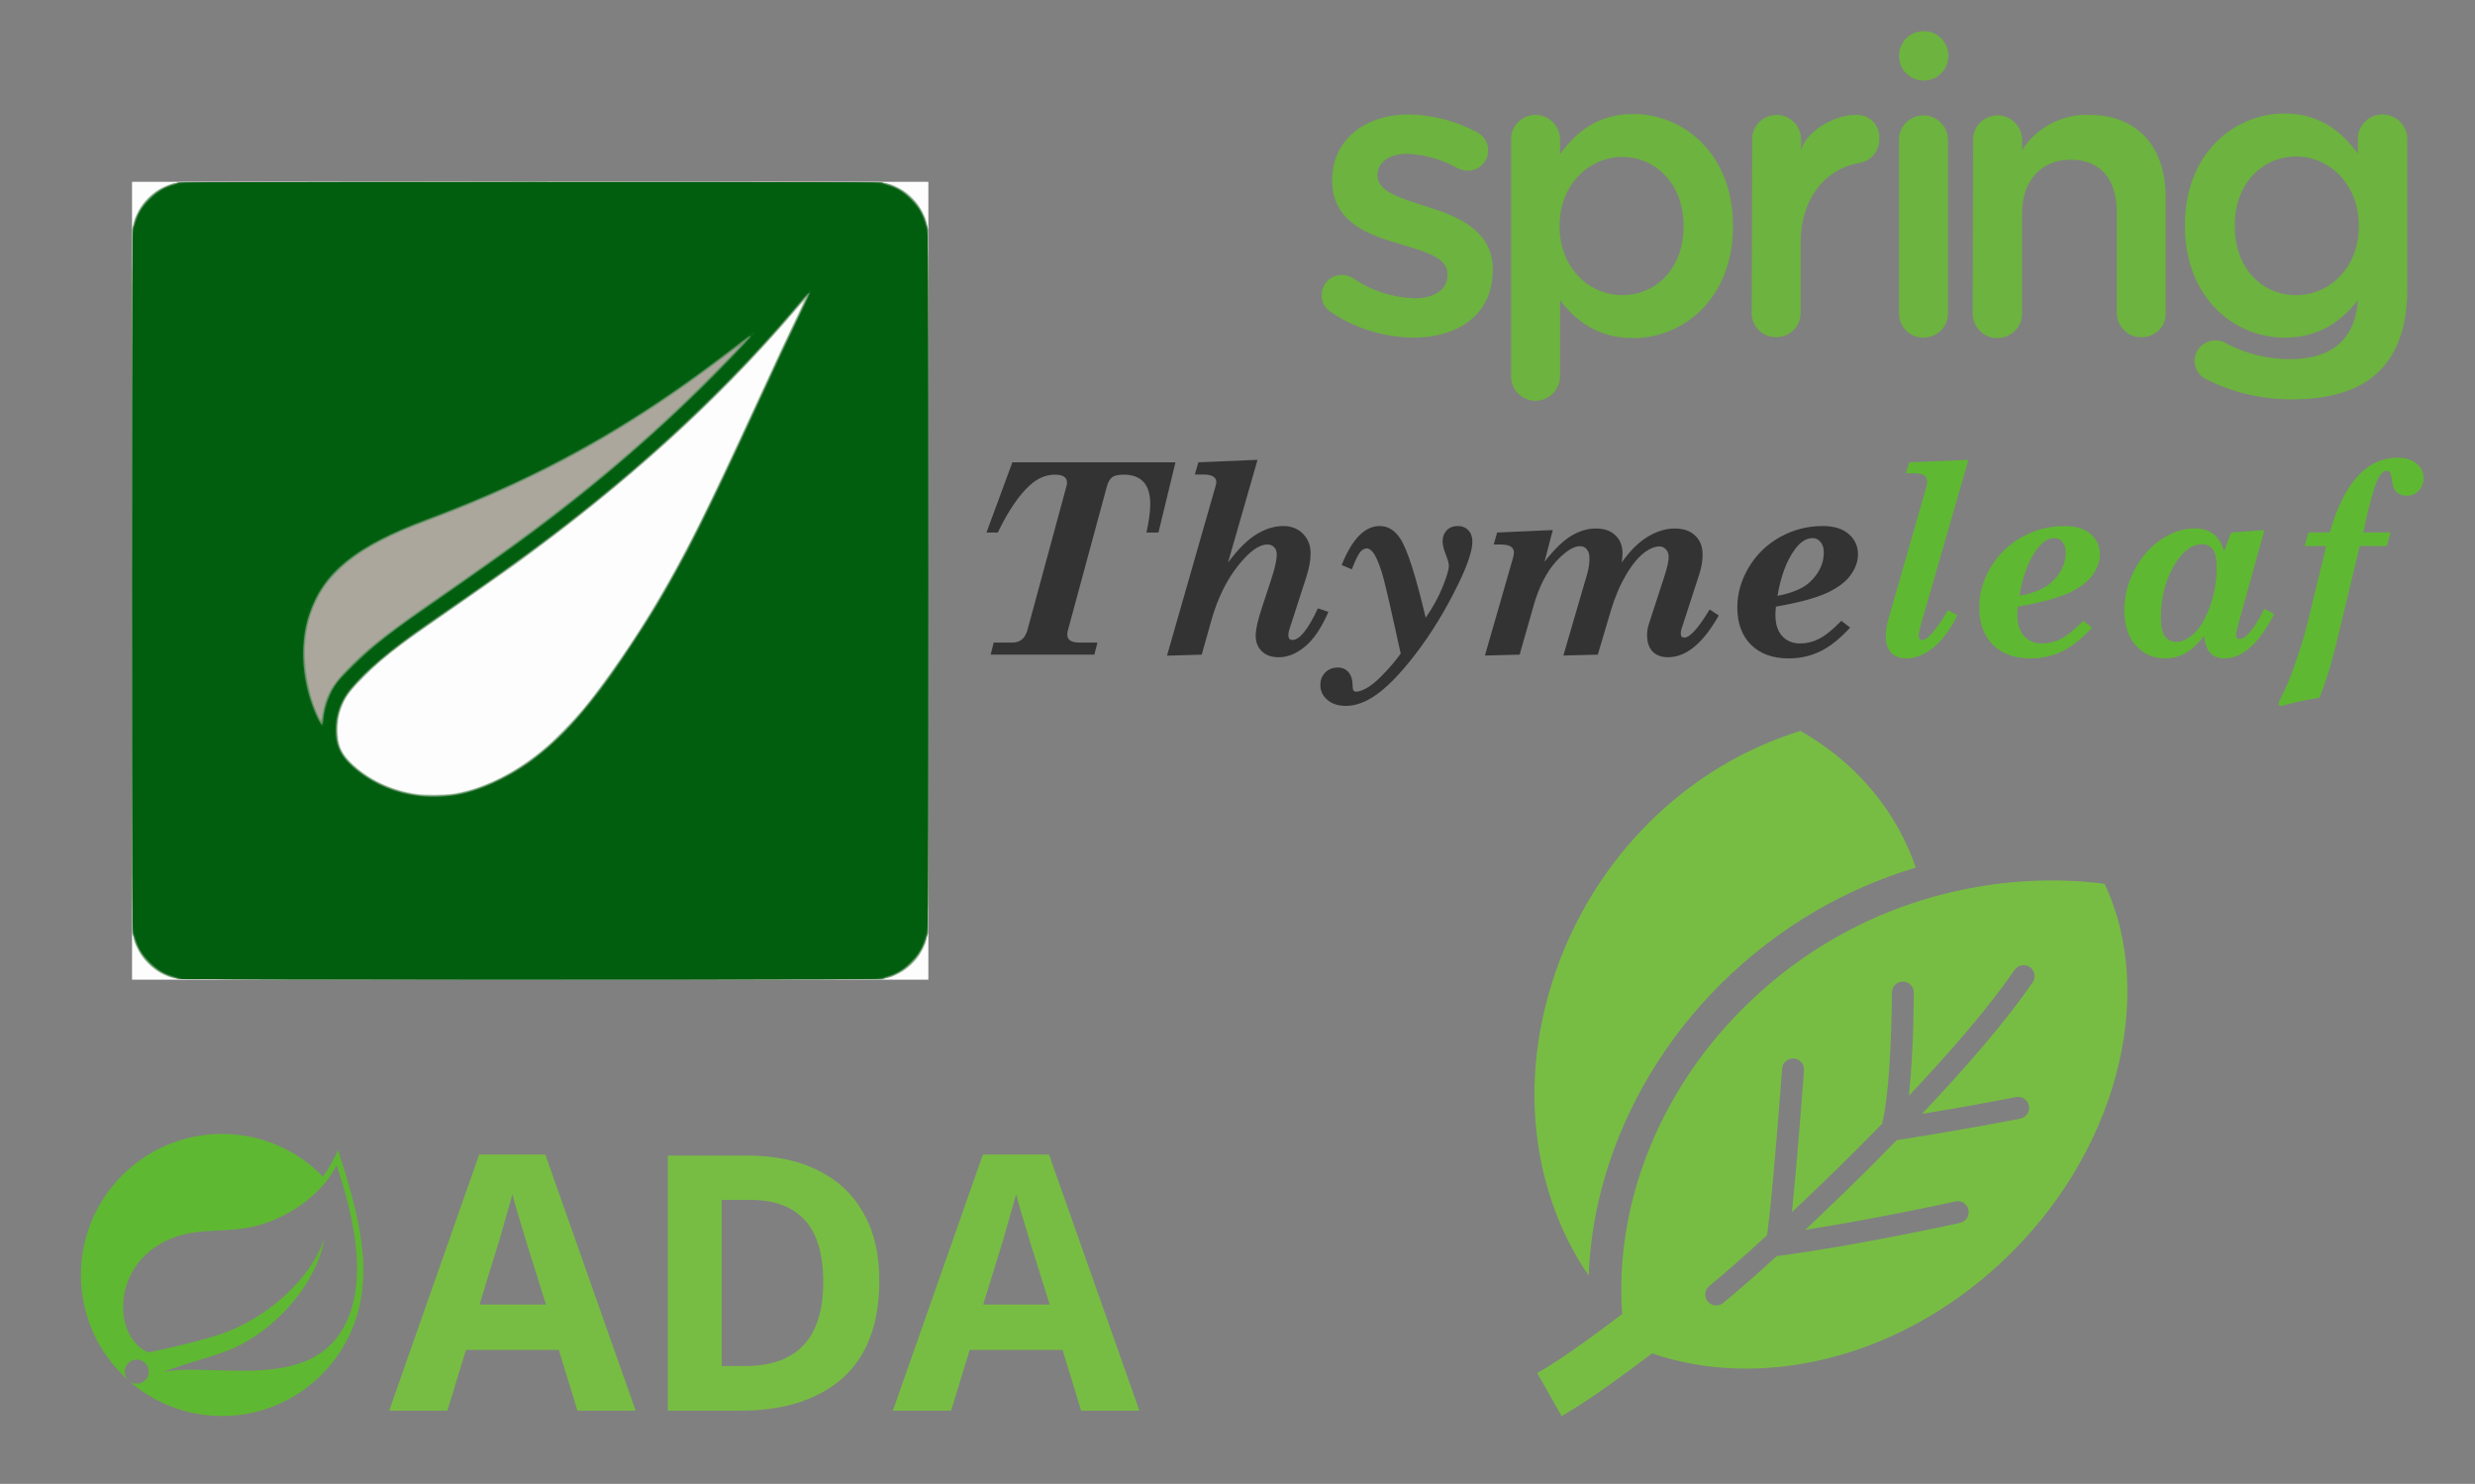 <?xml version="1.0" encoding="UTF-8" standalone="no"?>
<!-- Created with Inkscape (http://www.inkscape.org/) -->
<svg xmlns:inkscape="http://www.inkscape.org/namespaces/inkscape" xmlns:sodipodi="http://sodipodi.sourceforge.net/DTD/sodipodi-0.dtd" xmlns="http://www.w3.org/2000/svg" xmlns:svg="http://www.w3.org/2000/svg" xmlns:rdf="http://www.w3.org/1999/02/22-rdf-syntax-ns#" xmlns:cc="http://creativecommons.org/ns#" xmlns:dc="http://purl.org/dc/elements/1.1/" width="115.623mm" height="69.321mm" viewBox="0 0 115.623 69.321" version="1.1" id="svg8" inkscape:version="1.2.2 (732a01da63, 2022-12-09)" sodipodi:docname="10.thymeleaf.svg" xml:space="preserve">
  <rect x="0" y="0" width="115.623" height="69.321" fill="#808080" stroke="none"/>
  <defs id="defs2">
    <linearGradient id="linear-gradient" x1="51.59" y1="6.57" x2="50.71" y2="5.5" gradientTransform="matrix(64.13,0,0,64.59,-3256.82,-369.04)" gradientUnits="userSpaceOnUse">
      <stop offset="0.25" stop-color="#086c38" id="stop2"></stop>
      <stop offset="0.37" stop-color="#277a3b" id="stop4"></stop>
      <stop offset="0.64" stop-color="#519b41" id="stop6"></stop>
      <stop offset="0.86" stop-color="#69b343" id="stop8"></stop>
      <stop offset="1" stop-color="#73bf44" id="stop10"></stop>
    </linearGradient>
    <style id="style7525">.cls-1{fill:none;stroke:#666;stroke-linecap:round;stroke-linejoin:round;stroke-width:2px;}.cls-2{fill:#f57c00;}.cls-3{fill:#666;}.cls-4{fill:#999;}</style>
    <style id="style9800">.cls-1{fill:none;stroke:#020202;stroke-miterlimit:10;stroke-width:1.91px;}</style>
    <clipPath id="clip0_429_11085">
      <rect width="24" height="24" fill="white" id="rect10414"></rect>
    </clipPath>
    <style id="style16032">
      .cls-1 {
        fill: #699f4c;
        fill-rule: evenodd;
      }
    </style>
  </defs>
  <g inkscape:label="Layer 1" inkscape:groupmode="layer" id="layer1" transform="translate(-53.314,-119.465)">
    <g id="g23" transform="matrix(0.279,0,0,-0.279,-22.938,246.382)" style="font-style:normal;font-variant:normal;font-weight:normal;font-stretch:normal;font-size:13.717px;line-height:1.25;font-family:'Arial Rounded MT Bold';-inkscape-font-specification:'Arial Rounded MT Bold, Normal';font-variant-ligatures:normal;font-variant-caps:normal;font-variant-numeric:normal;font-feature-settings:normal;text-align:start;letter-spacing:0px;word-spacing:0px;writing-mode:lr-tb;text-anchor:start;fill:#5fb832;fill-opacity:1;stroke:none;stroke-width:0.343">
      <g id="g39" transform="matrix(0.1,0,0,0.1,286.855,217.798)">
        <path d="M 429.32,132.246 C 371.109,54.688 246.762,80.867 167.039,77.102 c 0,0 -14.113,-0.785 -28.328,-3.125 0,0 5.375,2.293 12.23,4.656 55.993,19.363 82.454,23.254 116.477,40.73 63.926,32.746 127.547,104.075 140.492,178.172 C 383.578,226.27 309.574,164.934 242.191,140.027 196.07,123.008 112.664,106.445 112.652,106.438 c 0.039,-0.059 -3.324,1.746 -3.371,1.785 -56.722,27.597 -58.359,150.449 44.66,190.05 45.168,17.375 88.372,7.832 137.2,19.454 52.078,12.382 112.394,51.418 136.91,102.453 27.484,-81.52 60.5,-209.059 1.269,-287.934 z m 1.012,313.195 c -6.93,-16.464 -15.387,-31.3 -25.137,-44.57 -42.914,44.043 -102.812,71.484 -169.019,71.484 C 105.941,472.355 0,366.402 0,236.191 0,167.93 29.137,106.367 75.59,63.215 l 5.172,-4.582 c -8.637,7.043 -9.965,19.727 -2.965,28.371 7.043,8.648 19.738,9.988 28.379,2.984 8.664,-7.019 9.984,-19.734 2.969,-28.395 -6.989,-8.664 -19.707,-9.973 -28.36,-2.981 l 3.519,-3.117 C 125.395,20.898 178.363,0 236.176,0 360.66,0 462.879,96.875 471.629,219.148 c 6.48,59.868 -11.203,135.887 -41.297,226.293" style="fill:#5fb832;fill-opacity:1;fill-rule:nonzero;stroke:none" id="path55" inkscape:connector-curvature="0"></path>
      </g>
    </g>
    <g aria-label="ADA" id="text2459" style="font-weight:bold;font-size:16.69px;line-height:1.25;-inkscape-font-specification:'sans-serif, Bold';letter-spacing:0px;word-spacing:0px;fill:#77bd43;stroke-width:0.417">
      <path d="m 80.289,185.367 -0.868,-2.837 h -4.339 l -0.868,2.837 h -2.72 l 4.206,-11.967 h 3.088 l 4.222,11.967 z m -1.469,-4.957 -0.868,-2.77 q -0.083,-0.284 -0.217,-0.718 -0.134,-0.434 -0.267,-0.885 -0.134,-0.451 -0.217,-0.784 -0.083,0.334 -0.234,0.834 -0.134,0.484 -0.267,0.935 -0.117,0.434 -0.184,0.618 l -0.851,2.77 z" id="path2658"></path>
      <path d="m 94.392,179.292 q 0,3.021 -1.719,4.556 -1.719,1.519 -4.79,1.519 h -3.371 v -11.916 h 3.738 q 1.869,0 3.238,0.668 1.385,0.668 2.136,1.969 0.768,1.302 0.768,3.204 z m -2.62,0.067 q 0,-1.969 -0.868,-2.904 -0.868,-0.935 -2.52,-0.935 h -1.352 v 7.761 h 1.085 q 3.655,0 3.655,-3.922 z" id="path2660"></path>
      <path d="m 103.821,185.367 -0.868,-2.837 h -4.339 l -0.868,2.837 h -2.72 l 4.206,-11.967 h 3.088 l 4.222,11.967 z m -1.469,-4.957 -0.868,-2.77 q -0.083,-0.284 -0.217,-0.718 -0.134,-0.434 -0.267,-0.885 -0.134,-0.451 -0.217,-0.784 -0.083,0.334 -0.234,0.834 -0.134,0.484 -0.267,0.935 -0.117,0.434 -0.184,0.618 l -0.851,2.77 z" id="path2662"></path>
    </g>
    <g style="fill:#000000" id="g9172" transform="matrix(2.161,0,0,2.161,62.132,46.508)"></g>
    <g id="g9640" transform="matrix(0.201,0,0,0.201,60.196,132.414)">
      <path d="m 345.356,-37.937 c 11.695,0 23.178,9.25 23.178,25.942 v 0.213 c 0,16.586 -11.376,25.942 -23.178,25.942 -8.293,0 -13.503,-4.146 -17.011,-8.825 V 22.984 c 0,3.128 -2.454,5.643 -5.558,5.739 l -0.183,0.003 c -3.083,0 -5.635,-2.552 -5.635,-5.635 v -55.074 c -0.106,-3.083 2.445,-5.635 5.529,-5.741 h 0.106 c 3.128,0 5.643,2.454 5.739,5.558 l 0.003,0.183 v 3.402 c 3.721,-5.21 8.931,-9.356 17.011,-9.356 z m 151.401,-0.106 c 7.952,0 13.124,4.016 16.833,9.109 l 0.178,0.247 V -32.09 l 0.003,-0.183 c 0.094,-3.041 2.511,-5.46 5.552,-5.555 l 0.187,-0.003 h 0.106 c 3.128,0.104 5.643,2.561 5.638,5.664 l -0.003,0.183 V 2.89 c 0,8.399 -2.233,14.672 -6.379,18.819 -4.465,4.572 -11.483,6.698 -20.52,6.698 -6.698,0 -13.29,-1.488 -19.35,-4.465 -1.914,-0.638 -3.19,-2.552 -3.19,-4.572 0.106,-2.658 2.233,-4.678 4.891,-4.678 0.744,0 1.382,0.106 2.02,0.425 4.678,2.658 9.994,3.934 15.31,3.934 9.675,0 15.204,-4.678 15.735,-13.715 -3.509,4.572 -8.718,8.718 -17.011,8.718 -11.684,0 -22.95,-9.17 -23.175,-25.447 l -0.004,-0.495 v -0.213 c 0,-16.692 11.483,-25.942 23.178,-25.942 z m -45.399,0.319 c 11.27,0 17.756,7.549 17.756,19.138 V 8.312 c 0.106,3.083 -2.339,5.529 -5.422,5.635 h -0.213 c -3.083,0.106 -5.635,-2.445 -5.741,-5.529 V -15.078 c 0,-7.761 -3.828,-12.227 -10.738,-12.227 -6.592,0 -11.27,4.678 -11.27,12.44 V 8.418 c 0,3.19 -2.552,5.741 -5.741,5.741 -3.19,0 -5.741,-2.552 -5.741,-5.741 l 0.106,-40.296 c -0.106,-3.083 2.445,-5.635 5.529,-5.741 h 0.106 c 3.128,0 5.643,2.454 5.738,5.558 l 0.003,0.183 v 2.339 c 3.402,-5.316 9.356,-8.399 15.629,-8.187 z m -158.205,-0.106 c 5.529,0.106 10.845,1.488 15.735,4.04 1.701,0.851 2.764,2.445 2.764,4.359 0,2.552 -2.126,4.678 -4.678,4.678 h -0.106 c -0.744,0 -1.488,-0.213 -2.233,-0.532 -3.615,-2.02 -7.549,-3.19 -11.695,-3.402 -4.465,0 -7.017,2.126 -7.017,4.891 v 0.213 c 0,3.721 5.422,5.21 11.27,7.123 0.159,0.049 0.319,0.098 0.48,0.147 l 0.481,0.151 c 0.562,0.178 1.128,0.364 1.691,0.56 l 0.483,0.17 c 6.351,2.276 12.387,5.868 12.387,13.537 v 0.213 c 0,10.526 -8.187,15.735 -18.5,15.735 C 287.411,13.947 280.713,11.927 275.078,8.1 273.696,7.249 272.845,5.76 272.951,4.166 c 0,-2.552 2.02,-4.678 4.572,-4.678 h 0.106 c 0.851,0 1.701,0.213 2.445,0.638 4.253,2.977 9.25,4.572 14.353,4.784 4.891,0 7.761,-2.126 7.761,-5.422 v -0.213 c 0,-3.934 -5.316,-5.21 -11.164,-7.017 -0.611,-0.177 -1.229,-0.36 -1.849,-0.553 l -0.465,-0.146 c -6.661,-2.119 -13.316,-5.401 -13.316,-13.974 v -0.213 c 0,-9.463 7.868,-15.204 17.756,-15.204 z m 119.611,0.213 c 3.128,0 5.643,2.454 5.739,5.558 l 0.003,0.183 V 8.418 c 0,3.19 -2.552,5.635 -5.741,5.635 -3.19,0 -5.635,-2.552 -5.635,-5.635 V -31.877 c -0.106,-3.083 2.445,-5.635 5.529,-5.741 z m -10.207,4.678 v 0.851 c 0,2.764 -1.914,5.103 -4.572,5.529 -8.187,1.382 -13.715,8.506 -13.715,18.393 V 8.312 c 0,3.19 -2.552,5.635 -5.741,5.635 -3.023,0 -5.535,-2.35 -5.632,-5.348 l -0.003,-0.181 V 8.312 l 0.106,-40.296 c -0.106,-3.083 2.445,-5.635 5.529,-5.741 h 0.106 c 3.128,0 5.643,2.454 5.738,5.558 l 0.003,0.183 v 2.764 c 0.532,-4.253 7.549,-8.506 12.546,-8.506 2.871,-0.213 5.422,1.914 5.635,4.784 z m -59.752,4.997 c -7.761,0 -14.566,6.486 -14.566,15.948 v 0.213 c 0,9.569 6.805,15.948 14.566,15.948 7.761,0 14.247,-6.06 14.247,-15.948 v -0.213 c 0,-9.675 -6.486,-15.948 -14.247,-15.948 z m 156.61,-0.106 c -7.681,0 -14.113,6.144 -14.245,15.65 l -0.002,0.298 v 0.213 c 0,9.888 6.379,16.054 14.247,16.054 7.787,0 14.533,-6.354 14.567,-15.762 l -6.2e-4,-0.292 v -0.213 c 0,-9.463 -6.805,-15.948 -14.566,-15.948 z m -80.804,-23.603 v 0.213 0 c 0,3.19 -2.552,5.741 -5.741,5.741 -3.19,0 -5.741,-2.552 -5.741,-5.741 0,-3.128 2.455,-5.643 5.558,-5.739 l 0.183,-0.003 c 3.083,-0.106 5.635,2.445 5.741,5.529 z" fill="#6db33f" id="path9632" style="stroke-width:0.747"></path>
      <g aria-label="CORE" id="text15808" style="font-size:128.64px;line-height:1.25;font-family:Abel;-inkscape-font-specification:'Abel, Normal';letter-spacing:0px;word-spacing:0px;stroke-width:3.216"></g>
      <g aria-label="view technologies" id="text20243" style="font-size:52.773px;line-height:1.25;font-family:'Curlz MT';-inkscape-font-specification:'Curlz MT, Normal';letter-spacing:0px;word-spacing:0px;stroke-width:1.319">
        <g id="g20420" transform="matrix(0.311,0,0,0.311,311.685,105.456)" style="fill:#77bd43;fill-opacity:1">
	<path class="st0" d="m 74.96,407.064 c 3.061,-82.464 41.669,-165 106.747,-225.632 39.177,-36.509 84.732,-62.947 135.396,-78.57 0.738,-0.232 1.482,-0.4 2.228,-0.617 -0.697,-2.003 -1.266,-4.07 -2.027,-6.033 C 301.112,54.055 270.837,21.384 233.206,0 191.481,12.947 153.201,35.812 120.97,67.626 88.812,99.424 62.87,140.051 47.784,187.456 32.722,234.845 30.751,282.29 40.18,325.641 c 6.475,29.483 18.155,57.203 34.78,81.423 z" id="path20416" style="fill:#77bd43;fill-opacity:1"></path>
	<path class="st0" d="m 460.504,114.246 c -45.033,-5.744 -91.501,-1.546 -136.15,12.122 -44.665,13.788 -87.824,37.615 -125.871,73.074 -69.901,65.134 -104.392,153.439 -98.479,236.359 -9.87,7.499 -19.845,14.918 -30.116,22.24 -10.375,7.283 -20.614,14.614 -33.392,21.84 L 54.707,512 c 15.134,-8.604 25.717,-16.272 36.597,-23.891 10.712,-7.635 20.942,-15.246 31.037,-22.922 79.099,27.336 181.792,5.84 260.746,-67.722 42.83,-39.874 72.338,-89.547 85.917,-140.228 13.701,-50.633 10.984,-102.043 -8.5,-142.991 z m -53.726,73.644 c -19.974,29.17 -50.193,63.972 -82.72,98.326 28.898,-4.735 51.996,-9.038 63.06,-11.16 4.655,-0.889 7.17,-1.395 7.178,-1.395 4.446,-0.889 8.765,1.995 9.654,6.434 0.889,4.447 -1.995,8.765 -6.434,9.654 -0.08,0.016 -39.986,7.988 -92.302,16.095 -5.768,5.913 -11.561,11.777 -17.337,17.553 -17.61,17.602 -35.01,34.386 -51.09,49.464 39.554,-6.145 80.044,-14.372 99.801,-18.555 7.852,-1.658 12.403,-2.668 12.418,-2.676 4.422,-0.977 8.804,1.81 9.79,6.233 0.977,4.423 -1.81,8.804 -6.233,9.79 -0.121,0.016 -74.012,16.456 -136.062,24.732 l -0.969,0.128 c -16.232,14.782 -30.124,26.888 -40.043,35.003 v 0.008 c -3.5,2.868 -8.676,2.347 -11.544,-1.162 -2.868,-3.5 -2.347,-8.676 1.162,-11.544 10.343,-8.461 25.469,-21.688 43.183,-37.919 0.505,-3.557 1.058,-8.044 1.634,-13.275 0.969,-8.782 2.002,-19.452 3.02,-30.661 2.044,-22.408 4.006,-46.948 5.256,-62.988 0.833,-10.687 1.346,-17.578 1.346,-17.593 0.336,-4.519 4.27,-7.908 8.789,-7.571 4.519,0.329 7.908,4.27 7.572,8.789 0,0.032 -4.615,62.323 -8.669,102.317 -0.136,1.338 -0.264,2.508 -0.4,3.781 15.599,-14.653 32.456,-30.916 49.44,-47.901 5.992,-5.993 11.993,-12.074 17.978,-18.203 2.452,-9.806 4.246,-25.444 5.32,-41.116 1.194,-16.961 1.666,-34.105 1.859,-45.073 0.128,-7.307 0.128,-11.833 0.128,-11.842 0,-4.534 3.669,-8.204 8.204,-8.204 4.535,0 8.204,3.67 8.204,8.204 -0.008,0.144 0.016,41.741 -3.509,75.27 -0.072,0.649 -0.153,1.266 -0.225,1.906 31.414,-33.312 60.336,-66.801 79.003,-94.113 2.556,-3.741 7.659,-4.694 11.401,-2.139 3.739,2.557 4.692,7.661 2.137,11.403 z" id="path20418" style="fill:#77bd43;fill-opacity:1"></path>
</g>
        <g id="g4720" transform="matrix(2.566,0,0,2.566,-5.974,-267.695)" style="font-style:normal;font-variant:normal;font-weight:normal;font-stretch:normal;font-size:13.717px;line-height:1.25;font-family:'Arial Rounded MT Bold';-inkscape-font-specification:'Arial Rounded MT Bold, Normal';font-variant-ligatures:normal;font-variant-caps:normal;font-variant-numeric:normal;font-feature-settings:normal;text-align:start;letter-spacing:0px;word-spacing:0px;writing-mode:lr-tb;text-anchor:start;fill:#5fb832;fill-opacity:1;stroke:none;stroke-width:0.343">
          <path style="fill:#fdfdfd;stroke-width:0.024" d="M 0.946,131.82 V 95.686 H 37.009 73.072 v 36.134 36.134 H 37.009 0.946 Z" id="path4736" inkscape:connector-curvature="0"></path>
          <path style="fill:#abc9af;stroke-width:0.024" d="M 4.831,167.84 C 3.026,167.516 1.37,165.833 1.051,163.997 0.96,163.473 0.946,159.377 0.948,131.82 c 0.001,-26.207 0.018,-31.677 0.097,-32.165 0.301,-1.852 2.018,-3.569 3.87,-3.87 0.876,-0.142 63.313,-0.142 64.189,0 1.853,0.301 3.536,1.983 3.862,3.858 0.158,0.908 0.158,63.447 0,64.355 -0.325,1.875 -1.974,3.524 -3.849,3.849 -0.524,0.091 -4.637,0.103 -32.178,0.096 -26.115,-0.007 -31.669,-0.025 -32.107,-0.103 z M 30.015,151.104 c 2.72,-0.41 5.769,-1.936 8.406,-4.209 0.936,-0.806 2.514,-2.431 3.425,-3.525 1.891,-2.273 4.703,-6.363 6.654,-9.678 2.667,-4.533 4.4,-7.995 9.067,-18.12 1.933,-4.193 2.643,-5.71 3.665,-7.834 0.335,-0.696 0.6,-1.274 0.588,-1.285 -0.011,-0.011 -0.502,0.542 -1.091,1.229 -6.816,7.956 -15.001,15.358 -25.099,22.7 -0.981,0.713 -4.816,3.397 -7.806,5.463 -2.822,1.949 -4.373,3.185 -5.815,4.631 -1.126,1.129 -1.587,1.705 -1.889,2.359 -0.383,0.829 -0.538,1.507 -0.55,2.408 -0.019,1.377 0.287,2.143 1.223,3.062 1.474,1.448 3.541,2.449 5.769,2.796 0.856,0.133 2.582,0.135 3.452,0.004 z" id="path4734" inkscape:connector-curvature="0"></path>
          <path style="fill:#aba79d;stroke-width:0.024" d="M 4.973,167.837 C 4.661,167.777 4.168,167.602 3.774,167.411 3.205,167.136 3.009,166.991 2.459,166.441 1.907,165.89 1.764,165.695 1.489,165.125 0.893,163.891 0.946,167.142 0.946,131.82 c 0,-35.322 -0.053,-32.071 0.543,-33.306 0.275,-0.57 0.418,-0.764 0.967,-1.313 0.52,-0.519 0.76,-0.701 1.245,-0.94 0.33,-0.163 0.775,-0.351 0.989,-0.417 0.363,-0.113 2.43,-0.122 32.036,-0.14 35.565,-0.022 32.28,-0.073 33.517,0.525 0.57,0.275 0.765,0.419 1.315,0.97 0.551,0.551 0.694,0.745 0.97,1.315 0.596,1.234 0.543,-2.017 0.543,33.306 0,35.322 0.053,32.071 -0.543,33.306 -0.275,0.57 -0.418,0.764 -0.97,1.315 -0.551,0.551 -0.745,0.694 -1.315,0.97 -1.235,0.596 2.019,0.544 -33.296,0.536 -27.184,-0.006 -31.517,-0.021 -31.975,-0.109 z M 30.628,151.074 c 3.614,-0.773 7.327,-3.175 10.543,-6.819 2.523,-2.86 6.016,-8.001 8.639,-12.718 2.182,-3.925 3.607,-6.82 7.403,-15.047 2.448,-5.306 3.099,-6.696 4.162,-8.896 0.374,-0.774 0.672,-1.433 0.661,-1.465 -0.011,-0.032 -0.499,0.507 -1.085,1.196 -5.536,6.512 -12.221,12.863 -19.809,18.816 -3.656,2.868 -5.839,4.447 -13.175,9.526 -3.063,2.121 -4.501,3.26 -5.972,4.732 -1.132,1.132 -1.63,1.755 -1.943,2.434 -0.404,0.874 -0.543,1.504 -0.546,2.479 -0.003,0.74 0.021,0.918 0.187,1.401 0.331,0.966 0.837,1.577 2.053,2.483 1.374,1.023 3.238,1.769 5.021,2.01 0.837,0.113 3.073,0.036 3.863,-0.132 z" id="path4732" inkscape:connector-curvature="0"></path>
          <path style="fill:#7cac83;stroke-width:0.024" d="M 5.043,167.848 C 3.373,167.51 1.876,166.259 1.295,164.714 0.923,163.725 0.943,165.717 0.963,131.572 0.98,101.624 0.988,99.866 1.105,99.466 c 0.068,-0.233 0.258,-0.694 0.422,-1.024 0.422,-0.851 1.323,-1.752 2.174,-2.175 0.33,-0.164 0.807,-0.354 1.06,-0.422 0.434,-0.117 2.214,-0.123 32.248,-0.123 30.034,0 31.814,0.007 32.248,0.123 0.253,0.068 0.729,0.258 1.06,0.422 0.851,0.423 1.753,1.324 2.174,2.175 0.164,0.33 0.353,0.791 0.422,1.024 0.117,0.401 0.125,2.158 0.142,32.107 0.02,34.161 0.04,32.152 -0.334,33.146 -0.525,1.394 -1.902,2.63 -3.429,3.076 -0.401,0.117 -2.146,0.124 -32.107,0.135 -25.927,0.009 -31.766,-0.006 -32.142,-0.082 z M 30.015,151.174 c 1.011,-0.152 1.874,-0.398 2.985,-0.849 3.43,-1.393 6.311,-3.693 9.334,-7.45 1.816,-2.257 4.196,-5.747 6.096,-8.936 2.549,-4.28 4.536,-8.228 8.864,-17.616 1.261,-2.734 2.691,-5.802 3.178,-6.817 1.548,-3.225 1.646,-3.435 1.589,-3.435 -0.031,0 -0.355,0.357 -0.721,0.793 -3.552,4.233 -8.38,9.165 -12.927,13.203 -5.183,4.604 -10.039,8.368 -17.303,13.412 -4.633,3.217 -4.9,3.405 -5.828,4.102 -2.599,1.951 -4.617,3.962 -5.2,5.183 -0.406,0.85 -0.573,1.557 -0.583,2.479 -0.016,1.389 0.286,2.15 1.219,3.077 1.52,1.509 3.536,2.493 5.847,2.853 0.853,0.133 2.581,0.135 3.45,0.004 z m -11.525,-8.492 c 0.417,-1.199 0.989,-1.97 2.642,-3.563 1.746,-1.683 3.434,-2.971 8.035,-6.134 0.583,-0.401 1.536,-1.068 2.119,-1.483 0.583,-0.415 1.838,-1.307 2.79,-1.981 6.648,-4.709 12.758,-9.791 18.197,-15.134 1.775,-1.744 3.813,-3.852 3.765,-3.896 -0.015,-0.014 -0.679,0.467 -1.475,1.069 -8.839,6.682 -16.627,10.992 -26.717,14.785 -2.049,0.77 -2.883,1.126 -4.153,1.772 -1.844,0.937 -3.091,1.806 -4.203,2.926 -0.814,0.82 -1.295,1.486 -1.788,2.477 -0.655,1.316 -0.948,2.395 -1.081,3.996 -0.171,2.047 0.355,4.879 1.225,6.586 l 0.221,0.434 0.124,-0.671 c 0.068,-0.369 0.204,-0.901 0.301,-1.181 z" id="path4730" inkscape:connector-curvature="0"></path>
          <path style="fill:#84967b;stroke-width:0.024" d="m 5.255,167.882 c -1.888,-0.327 -3.401,-1.651 -4.075,-3.567 L 0.981,163.75 V 131.855 99.96 l 0.162,-0.514 c 0.559,-1.768 1.794,-3.004 3.563,-3.563 l 0.514,-0.162 h 31.789 31.789 l 0.514,0.162 c 1.773,0.561 3.002,1.789 3.563,3.563 l 0.162,0.514 v 31.895 31.895 l -0.199,0.565 c -0.597,1.699 -1.705,2.807 -3.404,3.404 l -0.565,0.199 -31.648,0.01 c -17.406,0.005 -31.791,-0.015 -31.966,-0.045 z M 30.192,151.186 c 2.414,-0.403 5.267,-1.767 7.615,-3.642 2.627,-2.098 4.898,-4.781 8.133,-9.614 3.754,-5.606 6.126,-10.139 12.035,-22.994 1.71,-3.719 2.251,-4.869 3.314,-7.048 0.508,-1.04 0.9,-1.914 0.871,-1.943 -0.029,-0.028 -0.184,0.107 -0.346,0.3 -6.663,7.981 -14.536,15.327 -23.959,22.359 -2.726,2.034 -3.815,2.807 -9.953,7.059 -3.711,2.571 -5.851,4.382 -7.267,6.153 -0.828,1.035 -1.231,2.342 -1.164,3.775 0.062,1.307 0.453,2.11 1.463,2.999 1.723,1.518 3.788,2.419 6.173,2.694 0.678,0.078 2.342,0.025 3.084,-0.099 z m -11.702,-8.503 c 0.417,-1.199 0.989,-1.97 2.642,-3.563 1.746,-1.683 3.434,-2.971 8.035,-6.134 0.583,-0.401 1.536,-1.068 2.119,-1.483 0.583,-0.415 1.838,-1.307 2.79,-1.981 6.648,-4.709 12.758,-9.791 18.197,-15.134 1.775,-1.744 3.813,-3.852 3.765,-3.896 -0.015,-0.014 -0.679,0.467 -1.475,1.069 -8.839,6.682 -16.627,10.992 -26.717,14.785 -2.049,0.77 -2.883,1.126 -4.153,1.772 -1.844,0.937 -3.091,1.806 -4.203,2.926 -0.814,0.82 -1.295,1.486 -1.788,2.477 -0.655,1.316 -0.948,2.395 -1.081,3.996 -0.171,2.047 0.355,4.879 1.225,6.586 l 0.221,0.434 0.124,-0.671 c 0.068,-0.369 0.204,-0.901 0.301,-1.181 z" id="path4728" inkscape:connector-curvature="0"></path>
          <path style="fill:#5c8f60;stroke-width:0.024" d="m 5.255,167.882 c -1.888,-0.327 -3.401,-1.651 -4.075,-3.567 L 0.981,163.75 V 131.855 99.96 l 0.162,-0.514 c 0.559,-1.768 1.794,-3.004 3.563,-3.563 l 0.514,-0.162 h 31.789 31.789 l 0.514,0.162 c 1.773,0.561 3.002,1.789 3.563,3.563 l 0.162,0.514 v 31.895 31.895 l -0.199,0.565 c -0.597,1.699 -1.705,2.807 -3.404,3.404 l -0.565,0.199 -31.648,0.01 c -17.406,0.005 -31.791,-0.015 -31.966,-0.045 z M 30.192,151.186 c 2.414,-0.403 5.267,-1.767 7.615,-3.642 2.627,-2.098 4.898,-4.781 8.133,-9.614 3.754,-5.606 6.126,-10.139 12.035,-22.994 1.71,-3.719 2.251,-4.869 3.314,-7.048 0.508,-1.04 0.9,-1.914 0.871,-1.943 -0.029,-0.028 -0.184,0.107 -0.346,0.3 -6.663,7.981 -14.536,15.327 -23.959,22.359 -2.726,2.034 -3.815,2.807 -9.953,7.059 -3.711,2.571 -5.851,4.382 -7.267,6.153 -0.828,1.035 -1.231,2.342 -1.164,3.775 0.062,1.307 0.453,2.11 1.463,2.999 1.723,1.518 3.788,2.419 6.173,2.694 0.678,0.078 2.342,0.025 3.084,-0.099 z m -11.956,-7.169 c 0.2,-1.469 0.71,-2.497 1.86,-3.748 1.896,-2.064 3.689,-3.49 9.036,-7.188 9.692,-6.704 15.399,-11.222 21.544,-17.057 1.529,-1.452 5.497,-5.467 5.735,-5.802 l 0.163,-0.231 -0.175,0.114 c -0.097,0.063 -0.747,0.551 -1.446,1.085 -8.932,6.83 -17.103,11.36 -27.446,15.213 -6.221,2.318 -9.24,4.772 -10.459,8.502 -0.757,2.315 -0.692,5.151 0.177,7.793 0.296,0.898 0.764,1.942 0.872,1.942 0.03,0 0.092,-0.281 0.139,-0.624 z" id="path4726" inkscape:connector-curvature="0"></path>
          <path style="fill:#096316;stroke-width:0.024" d="m 5.538,167.905 c -0.136,-0.015 -0.311,-0.053 -0.389,-0.086 -0.078,-0.033 -0.332,-0.115 -0.565,-0.182 -0.788,-0.227 -1.365,-0.585 -2.051,-1.271 -0.686,-0.686 -1.044,-1.263 -1.271,-2.051 -0.067,-0.233 -0.158,-0.5 -0.202,-0.594 -0.114,-0.243 -0.114,-63.561 0,-63.804 0.044,-0.093 0.134,-0.36 0.202,-0.593 0.227,-0.788 0.585,-1.365 1.271,-2.051 0.686,-0.686 1.263,-1.044 2.051,-1.271 0.233,-0.067 0.5,-0.158 0.593,-0.202 0.243,-0.114 63.419,-0.114 63.663,0 0.093,0.044 0.36,0.134 0.593,0.202 0.788,0.227 1.365,0.585 2.051,1.271 0.686,0.686 1.044,1.263 1.271,2.051 0.067,0.233 0.158,0.5 0.202,0.593 0.114,0.243 0.114,63.561 0,63.804 -0.044,0.093 -0.134,0.36 -0.202,0.594 -0.227,0.788 -0.585,1.365 -1.271,2.051 -0.687,0.687 -1.266,1.045 -2.051,1.27 -0.233,0.067 -0.487,0.157 -0.565,0.202 -0.105,0.06 -8.174,0.082 -31.612,0.087 -17.309,0.004 -31.582,-0.005 -31.718,-0.02 z M 30.399,151.206 c 1.938,-0.331 4.376,-1.416 6.433,-2.862 2.461,-1.73 4.855,-4.26 7.412,-7.835 1.105,-1.544 3.195,-4.726 4.084,-6.217 2.771,-4.645 4.546,-8.16 9.024,-17.872 2.041,-4.427 2.736,-5.907 4.503,-9.59 0.748,-1.559 0.68,-1.523 -1.111,0.586 -4.37,5.146 -9.848,10.536 -15.623,15.371 -4.39,3.676 -8.216,6.564 -14.118,10.657 -1.282,0.889 -2.903,2.014 -3.603,2.499 -3.116,2.162 -5.223,3.948 -6.638,5.627 -0.909,1.078 -1.382,2.386 -1.379,3.81 0.003,1.482 0.546,2.5 1.928,3.61 2.486,1.998 5.732,2.79 9.086,2.217 z M 18.276,144.341 c 0.097,-1.133 0.6,-2.458 1.268,-3.338 0.447,-0.589 2.312,-2.406 3.372,-3.285 1.228,-1.018 2.669,-2.082 4.98,-3.676 1.088,-0.75 2.455,-1.703 3.038,-2.118 0.583,-0.415 1.664,-1.178 2.402,-1.695 7.057,-4.946 13.481,-10.264 19.224,-15.913 1.539,-1.514 4.234,-4.324 4.356,-4.542 0.134,-0.24 -0.031,-0.159 -0.667,0.327 -3.18,2.431 -5.188,3.888 -7.463,5.412 -6.654,4.459 -13.203,7.788 -21.173,10.763 -6.43,2.4 -9.363,4.775 -10.632,8.609 -0.927,2.803 -0.649,6.331 0.732,9.287 0.184,0.393 0.361,0.682 0.419,0.682 0.074,0 0.112,-0.137 0.144,-0.512 z" id="path4724" inkscape:connector-curvature="0"></path>
          <path style="fill:#005e0e;stroke-width:0.024" d="m 5.644,167.883 c -0.375,-0.042 -0.391,-0.049 -0.141,-0.067 0.264,-0.019 0.254,-0.025 -0.139,-0.082 -2.137,-0.311 -3.886,-2.06 -4.198,-4.198 -0.057,-0.391 -0.063,-0.401 -0.081,-0.139 -0.098,1.434 -0.123,-4.815 -0.123,-31.577 0,-26.762 0.024,-33.011 0.123,-31.577 0.018,0.262 0.024,0.252 0.081,-0.139 0.311,-2.137 2.06,-3.886 4.198,-4.198 0.391,-0.057 0.401,-0.063 0.139,-0.081 -1.433,-0.098 4.806,-0.123 31.506,-0.123 26.701,0 32.94,0.024 31.506,0.123 -0.262,0.018 -0.252,0.024 0.139,0.081 2.14,0.312 3.886,2.058 4.198,4.198 0.057,0.391 0.063,0.401 0.081,0.139 0.098,-1.434 0.123,4.815 0.123,31.577 0,26.762 -0.024,33.011 -0.123,31.577 -0.018,-0.262 -0.024,-0.252 -0.081,0.139 -0.311,2.137 -2.06,3.886 -4.198,4.198 -0.391,0.057 -0.401,0.063 -0.139,0.081 1.436,0.099 -4.815,0.122 -31.542,0.119 -16.998,-0.002 -31.097,-0.025 -31.33,-0.051 z M 30.298,151.317 c 0.947,-0.165 1.587,-0.353 2.684,-0.79 2.382,-0.948 4.139,-2.084 6.356,-4.108 2.979,-2.721 7.054,-8.389 10.649,-14.811 2.096,-3.745 3.935,-7.496 7.808,-15.93 1.629,-3.547 2.738,-5.91 3.861,-8.223 0.451,-0.929 0.82,-1.747 0.82,-1.819 0,-0.296 -0.273,-0.106 -0.85,0.594 -5.165,6.255 -12.056,12.941 -19.318,18.745 -4.097,3.274 -7.036,5.416 -14.623,10.658 -3.432,2.371 -5.496,4.103 -6.988,5.866 -0.923,1.089 -1.384,2.371 -1.382,3.837 0.002,1.373 0.342,2.201 1.286,3.135 1.621,1.604 3.936,2.663 6.455,2.951 0.755,0.086 2.464,0.032 3.243,-0.104 z m -11.897,-6.923 c 0.068,-1.035 0.479,-2.253 1.028,-3.054 0.335,-0.489 1.6,-1.802 2.557,-2.657 1.737,-1.55 2.796,-2.35 6.704,-5.06 9.513,-6.598 13.789,-9.896 19.514,-15.047 3.356,-3.02 9.114,-8.792 9.114,-9.136 0,-0.302 -0.124,-0.234 -1.448,0.799 -9.023,7.032 -17.276,11.733 -27.293,15.548 -3.005,1.144 -3.35,1.289 -4.743,1.982 -2.806,1.397 -4.578,2.806 -5.76,4.581 -1.113,1.671 -1.637,3.387 -1.707,5.587 -0.075,2.354 0.33,4.349 1.287,6.339 0.338,0.704 0.404,0.797 0.545,0.777 0.15,-0.021 0.163,-0.066 0.203,-0.659 z" id="path4722" inkscape:connector-curvature="0"></path>
        </g>
        <g aria-label="Thymeleaf" style="font-style:italic;font-variant:normal;font-weight:bold;font-stretch:normal;font-size:17.483px;line-height:1.25;font-family:'Century Schoolbook';-inkscape-font-specification:'Century Schoolbook, Bold Italic';font-variant-ligatures:normal;font-variant-caps:normal;font-variant-numeric:normal;font-feature-settings:normal;text-align:start;letter-spacing:0px;word-spacing:0px;writing-mode:lr-tb;text-anchor:start;fill:#333333;fill-opacity:1;stroke:none;stroke-width:0.15" id="text4740" transform="matrix(3.541,0,0,3.541,-32.796,-389.243)">
          <path d="M 66.042,122.075 H 76.747 l -1.118,4.61 h -0.785 q 0.248,-1.152 0.248,-1.861 0,-0.99 -0.444,-1.46 -0.435,-0.478 -1.306,-0.478 -0.521,0 -0.751,0.171 -0.23,0.171 -0.35,0.615 l -2.569,9.484 q -0.026,0.111 -0.026,0.239 0,0.239 0.188,0.376 0.196,0.137 0.623,0.137 h 1.169 l -0.205,0.794 h -6.804 l 0.196,-0.794 h 1.229 q 0.76,0 0.99,-0.828 l 2.552,-9.407 q 0.043,-0.128 0.043,-0.256 0,-0.265 -0.188,-0.393 -0.179,-0.137 -0.615,-0.137 -0.862,0 -1.63,0.691 -1.084,0.982 -2.109,3.107 h -0.743 z" style="font-style:italic;font-variant:normal;font-weight:bold;font-stretch:normal;font-size:17.483px;font-family:'Century Schoolbook';-inkscape-font-specification:'Century Schoolbook, Bold Italic';font-variant-ligatures:normal;font-variant-caps:normal;font-variant-numeric:normal;font-feature-settings:normal;text-align:start;writing-mode:lr-tb;text-anchor:start;fill:#333333;fill-opacity:1;stroke-width:0.15" id="path4742" inkscape:connector-curvature="0"></path>
          <path d="m 78.249,122.075 3.884,-0.162 -1.938,6.744 q 0.982,-1.315 1.861,-1.852 0.879,-0.546 1.767,-0.546 0.794,0 1.289,0.504 0.504,0.504 0.504,1.28 0,0.683 -0.273,1.537 l -1.127,3.483 q -0.06,0.196 -0.06,0.367 0,0.154 0.068,0.23 0.077,0.077 0.196,0.077 0.709,0 1.673,-2.074 l 0.691,0.23 q -0.683,1.579 -1.537,2.279 -0.845,0.7 -1.724,0.7 -0.7,0 -1.11,-0.393 -0.401,-0.393 -0.401,-1.033 0,-0.615 0.452,-1.963 0.657,-1.938 0.794,-2.493 0.137,-0.563 0.137,-0.862 0,-0.307 -0.171,-0.478 -0.162,-0.179 -0.444,-0.179 -0.837,0 -1.955,1.426 -1.11,1.426 -1.699,3.474 l -0.657,2.33 -2.279,0.068 3.193,-11.149 q 0.043,-0.128 0.043,-0.256 0,-0.222 -0.196,-0.35 -0.196,-0.137 -0.683,-0.137 H 78.019 Z" style="font-style:italic;font-variant:normal;font-weight:bold;font-stretch:normal;font-size:17.483px;font-family:'Century Schoolbook';-inkscape-font-specification:'Century Schoolbook, Bold Italic';font-variant-ligatures:normal;font-variant-caps:normal;font-variant-numeric:normal;font-feature-settings:normal;text-align:start;writing-mode:lr-tb;text-anchor:start;fill:#333333;fill-opacity:1;stroke-width:0.15" id="path4744" inkscape:connector-curvature="0"></path>
          <path d="m 93.171,132.276 q 0.726,-1.05 1.118,-2.04 0.401,-0.999 0.401,-1.366 0,-0.205 -0.137,-0.572 -0.273,-0.674 -0.273,-1.007 0,-0.47 0.273,-0.751 0.273,-0.282 0.717,-0.282 0.435,0 0.7,0.282 0.265,0.282 0.265,0.743 0,0.879 -0.922,2.774 -1.263,2.595 -2.834,4.635 -1.571,2.04 -2.791,2.8 -0.913,0.572 -1.75,0.572 -0.76,0 -1.221,-0.393 -0.461,-0.393 -0.461,-0.973 0,-0.504 0.324,-0.828 0.324,-0.324 0.828,-0.324 0.427,0 0.691,0.299 0.265,0.299 0.273,0.871 0,0.248 0.06,0.333 0.06,0.085 0.179,0.085 0.213,0 0.623,-0.205 0.41,-0.205 0.99,-0.777 0.751,-0.751 1.306,-1.519 l -0.435,-1.972 q -0.606,-2.749 -0.811,-3.38 -0.341,-1.084 -0.666,-1.4 -0.162,-0.154 -0.316,-0.154 -0.213,0 -0.418,0.222 -0.196,0.222 -0.563,1.152 l -0.666,-0.282 q 1.024,-2.561 2.501,-2.561 0.802,0 1.349,0.828 0.683,1.041 1.665,5.19 z" style="font-style:italic;font-variant:normal;font-weight:bold;font-stretch:normal;font-size:17.483px;font-family:'Century Schoolbook';-inkscape-font-specification:'Century Schoolbook, Bold Italic';font-variant-ligatures:normal;font-variant-caps:normal;font-variant-numeric:normal;font-feature-settings:normal;text-align:start;writing-mode:lr-tb;text-anchor:start;fill:#333333;fill-opacity:1;stroke-width:0.15" id="path4746" inkscape:connector-curvature="0"></path>
          <path d="m 106.035,128.656 q 0.802,-1.144 1.699,-1.69 0.905,-0.546 1.776,-0.546 0.871,0 1.349,0.469 0.487,0.461 0.487,1.246 0,0.598 -0.205,1.246 l -1.195,3.679 q -0.034,0.128 -0.034,0.248 0,0.273 0.23,0.273 0.555,0 1.665,-1.844 l 0.598,0.393 q -1.545,2.74 -3.329,2.74 -0.649,0 -1.016,-0.376 -0.359,-0.376 -0.359,-1.093 0,-0.341 0.12,-0.717 l 1.016,-3.124 q 0.282,-0.862 0.282,-1.263 0,-0.316 -0.179,-0.504 -0.171,-0.196 -0.435,-0.196 -0.41,0 -0.888,0.333 -0.657,0.461 -1.272,1.494 -0.615,1.033 -0.999,2.313 l -0.879,2.962 -2.262,0.06 1.571,-5.378 q 0.145,-0.521 0.145,-0.999 0,-0.384 -0.171,-0.589 -0.171,-0.213 -0.444,-0.213 -0.657,0 -1.588,1.016 -0.922,1.016 -1.46,2.868 l -0.922,3.235 -2.279,0.06 1.852,-6.436 q 0.051,-0.188 0.051,-0.333 0,-0.248 -0.205,-0.384 -0.196,-0.137 -0.734,-0.137 h -0.384 l 0.222,-0.785 3.654,-0.162 -0.546,2.083 q 0.99,-1.255 1.776,-1.716 0.794,-0.469 1.596,-0.469 0.82,0 1.28,0.444 0.47,0.444 0.47,1.187 0,0.213 -0.051,0.606 z" style="font-style:italic;font-variant:normal;font-weight:bold;font-stretch:normal;font-size:17.483px;font-family:'Century Schoolbook';-inkscape-font-specification:'Century Schoolbook, Bold Italic';font-variant-ligatures:normal;font-variant-caps:normal;font-variant-numeric:normal;font-feature-settings:normal;text-align:start;writing-mode:lr-tb;text-anchor:start;fill:#333333;fill-opacity:1;stroke-width:0.15" id="path4748" inkscape:connector-curvature="0"></path>
          <path d="m 116.159,131.55 q -0.034,0.324 -0.034,0.538 0,0.905 0.444,1.391 0.444,0.487 1.187,0.487 0.623,0 1.221,-0.299 0.606,-0.299 1.477,-1.187 l 0.572,0.444 q -0.999,1.101 -1.963,1.562 -0.956,0.461 -2.066,0.461 -1.571,0 -2.476,-0.896 -0.896,-0.905 -0.896,-2.45 0,-1.374 0.751,-2.629 0.751,-1.263 2.049,-1.989 1.306,-0.726 2.808,-0.726 1.101,0 1.707,0.529 0.606,0.529 0.606,1.34 0,0.674 -0.487,1.357 -0.487,0.674 -1.579,1.178 -1.093,0.495 -3.321,0.888 z m 0.102,-0.709 q 1.46,-0.282 2.126,-0.905 0.913,-0.862 0.913,-1.938 0,-0.444 -0.213,-0.691 -0.205,-0.256 -0.521,-0.256 -0.632,0 -1.178,0.76 -0.802,1.101 -1.127,3.03 z" style="font-style:italic;font-variant:normal;font-weight:bold;font-stretch:normal;font-size:17.483px;font-family:'Century Schoolbook';-inkscape-font-specification:'Century Schoolbook, Bold Italic';font-variant-ligatures:normal;font-variant-caps:normal;font-variant-numeric:normal;font-feature-settings:normal;text-align:start;writing-mode:lr-tb;text-anchor:start;fill:#333333;fill-opacity:1;stroke-width:0.15" id="path4750" inkscape:connector-curvature="0"></path>
          <path d="m 124.909,122.075 3.884,-0.162 -3.124,10.833 q -0.137,0.478 -0.137,0.683 0,0.154 0.051,0.23 0.06,0.077 0.162,0.077 0.222,0 0.504,-0.282 0.58,-0.58 1.195,-1.673 l 0.632,0.333 q -0.768,1.502 -1.639,2.168 -0.871,0.666 -1.707,0.666 -0.64,0 -0.999,-0.367 -0.359,-0.376 -0.359,-1.05 0,-0.58 0.179,-1.195 l 2.467,-8.596 q 0.068,-0.248 0.068,-0.435 0,-0.239 -0.205,-0.376 -0.205,-0.137 -0.768,-0.137 h -0.427 z" style="font-style:italic;font-variant:normal;font-weight:bold;font-stretch:normal;font-size:17.483px;font-family:'Century Schoolbook';-inkscape-font-specification:'Century Schoolbook, Bold Italic';font-variant-ligatures:normal;font-variant-caps:normal;font-variant-numeric:normal;font-feature-settings:normal;text-align:start;writing-mode:lr-tb;text-anchor:start;fill:#5fb832;fill-opacity:1;stroke-width:0.15" id="path4752" inkscape:connector-curvature="0"></path>
          <path d="m 132.037,131.55 q -0.034,0.324 -0.034,0.538 0,0.905 0.444,1.391 0.444,0.487 1.187,0.487 0.623,0 1.221,-0.299 0.606,-0.299 1.477,-1.187 l 0.572,0.444 q -0.999,1.101 -1.963,1.562 -0.956,0.461 -2.066,0.461 -1.571,0 -2.476,-0.896 -0.896,-0.905 -0.896,-2.45 0,-1.374 0.751,-2.629 0.751,-1.263 2.049,-1.989 1.306,-0.726 2.808,-0.726 1.101,0 1.707,0.529 0.606,0.529 0.606,1.34 0,0.674 -0.487,1.357 -0.487,0.674 -1.579,1.178 -1.093,0.495 -3.321,0.888 z m 0.102,-0.709 q 1.46,-0.282 2.126,-0.905 0.913,-0.862 0.913,-1.938 0,-0.444 -0.213,-0.691 -0.205,-0.256 -0.521,-0.256 -0.632,0 -1.178,0.76 -0.802,1.101 -1.127,3.03 z" style="font-style:italic;font-variant:normal;font-weight:bold;font-stretch:normal;font-size:17.483px;font-family:'Century Schoolbook';-inkscape-font-specification:'Century Schoolbook, Bold Italic';font-variant-ligatures:normal;font-variant-caps:normal;font-variant-numeric:normal;font-feature-settings:normal;text-align:start;writing-mode:lr-tb;text-anchor:start;fill:#5fb832;fill-opacity:1;stroke-width:0.15" id="path4754" inkscape:connector-curvature="0"></path>
          <path d="m 145.576,127.914 0.461,-1.229 2.185,-0.162 -1.69,6.095 q -0.171,0.623 -0.171,0.794 0,0.128 0.051,0.196 0.06,0.068 0.171,0.068 0.632,0 1.639,-1.989 l 0.64,0.35 q -1.494,2.911 -3.261,2.911 -0.606,0 -0.939,-0.367 -0.333,-0.376 -0.393,-1.11 -0.649,0.82 -1.263,1.152 -0.606,0.324 -1.289,0.324 -1.169,0 -1.929,-0.837 -0.76,-0.845 -0.76,-2.305 0,-1.4 0.674,-2.68 0.683,-1.28 1.75,-1.989 1.067,-0.717 2.185,-0.717 0.768,0 1.238,0.359 0.469,0.359 0.7,1.135 z m -1.443,-0.461 q -1.041,0 -1.878,1.46 -0.828,1.46 -0.828,3.346 0,0.879 0.265,1.246 0.265,0.359 0.76,0.359 0.521,0 1.118,-0.521 0.598,-0.529 1.059,-1.758 0.461,-1.238 0.461,-2.629 0,-0.828 -0.256,-1.161 -0.248,-0.341 -0.7,-0.341 z" style="font-style:italic;font-variant:normal;font-weight:bold;font-stretch:normal;font-size:17.483px;font-family:'Century Schoolbook';-inkscape-font-specification:'Century Schoolbook, Bold Italic';font-variant-ligatures:normal;font-variant-caps:normal;font-variant-numeric:normal;font-feature-settings:normal;text-align:start;writing-mode:lr-tb;text-anchor:start;fill:#5fb832;fill-opacity:1;stroke-width:0.15" id="path4756" inkscape:connector-curvature="0"></path>
          <path d="m 154.71,126.684 h 1.793 l -0.248,0.888 h -1.776 l -1.545,6.428 q -0.47,1.98 -1.101,3.534 -0.973,0.137 -2.091,0.427 -0.376,0.102 -0.452,0.102 -0.137,0 -0.137,-0.137 0,-0.085 0.085,-0.256 0.555,-1.093 0.896,-2.074 0.649,-1.844 0.913,-2.937 l 1.229,-5.088 h -1.417 l 0.265,-0.888 h 1.383 q 1.417,-4.908 4.465,-4.908 0.794,0 1.246,0.393 0.452,0.384 0.452,0.956 0,0.478 -0.324,0.811 -0.316,0.333 -0.777,0.333 -0.435,0 -0.683,-0.248 -0.248,-0.256 -0.307,-0.862 -0.06,-0.529 -0.299,-0.529 -0.316,0 -0.572,0.469 -0.401,0.751 -0.999,3.585 z" style="font-style:italic;font-variant:normal;font-weight:bold;font-stretch:normal;font-size:17.483px;font-family:'Century Schoolbook';-inkscape-font-specification:'Century Schoolbook, Bold Italic';font-variant-ligatures:normal;font-variant-caps:normal;font-variant-numeric:normal;font-feature-settings:normal;text-align:start;writing-mode:lr-tb;text-anchor:start;fill:#5fb832;fill-opacity:1;stroke-width:0.15" id="path4758" inkscape:connector-curvature="0"></path>
        </g>
      </g>
    </g>
  </g>
  <style type="text/css" id="style10046">
	.st0{fill:#000000;}
</style>
  <style type="text/css" id="style15898">
	.st0{fill:#000000;}
</style>
  <style type="text/css" id="style20414">
	.st0{fill:#000000;}
</style>
</svg>
